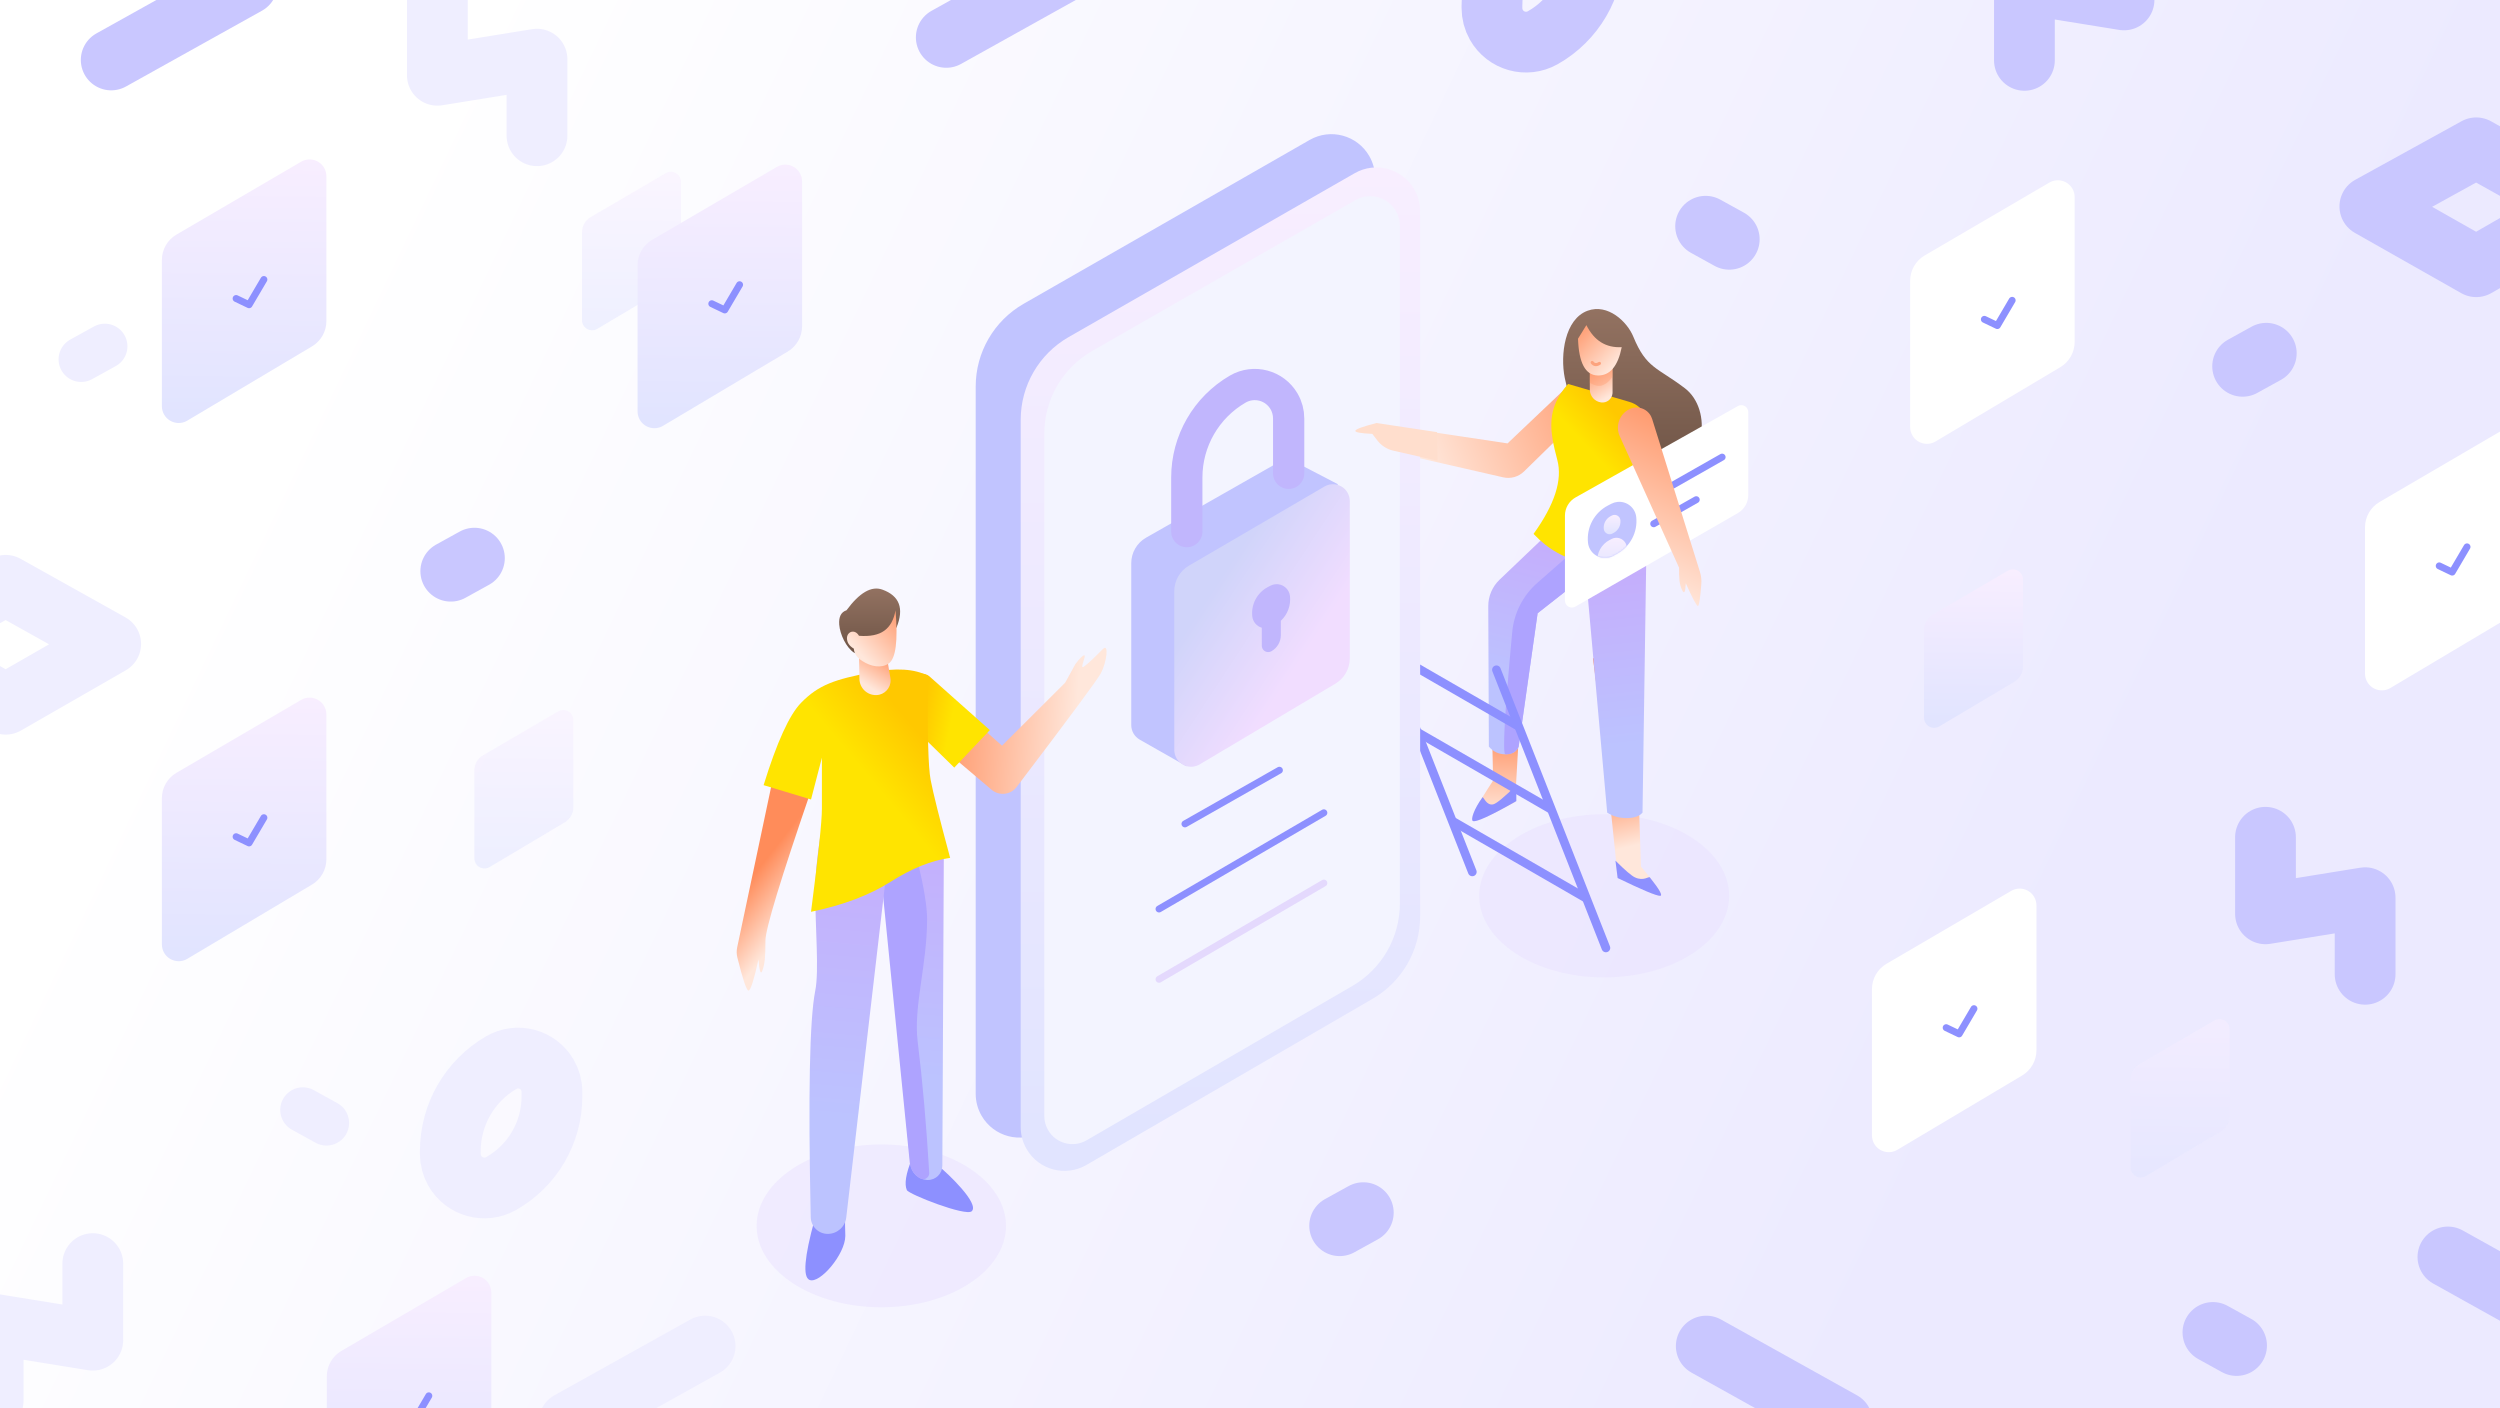 <?xml version="1.0" encoding="UTF-8"?>
<svg xmlns="http://www.w3.org/2000/svg" xmlns:xlink="http://www.w3.org/1999/xlink" width="1440px" height="811px" viewBox="0 0 1440 811" version="1.1">
  <title>How_to_fix_Your_Connection_is_Not_Private@2x</title>
  <defs>
    <linearGradient x1="8.085%" y1="41.385%" x2="83.565%" y2="61.329%" id="linearGradient-1">
      <stop stop-color="#FFFFFF" offset="0%"></stop>
      <stop stop-color="#ECEAFF" offset="100%"></stop>
    </linearGradient>
    <linearGradient x1="50%" y1="0%" x2="49.356%" y2="96.274%" id="linearGradient-2">
      <stop stop-color="#F8EEFF" offset="0%"></stop>
      <stop stop-color="#E1E4FF" offset="100%"></stop>
    </linearGradient>
    <linearGradient x1="50%" y1="0%" x2="49.357%" y2="96.274%" id="linearGradient-3">
      <stop stop-color="#F8EEFF" offset="0%"></stop>
      <stop stop-color="#E1E4FF" offset="100%"></stop>
    </linearGradient>
    <linearGradient x1="25.097%" y1="58.116%" x2="135.602%" y2="38.645%" id="linearGradient-4">
      <stop stop-color="#FFE7DB" offset="0%"></stop>
      <stop stop-color="#FF8C5A" offset="100%"></stop>
    </linearGradient>
    <linearGradient x1="47.949%" y1="79.305%" x2="50%" y2="50%" id="linearGradient-5">
      <stop stop-color="#FFE7DB" offset="0%"></stop>
      <stop stop-color="#FF8C5A" offset="100%"></stop>
    </linearGradient>
    <linearGradient x1="47.82%" y1="96.265%" x2="49.369%" y2="53.554%" id="linearGradient-6">
      <stop stop-color="#FFE7DB" offset="0%"></stop>
      <stop stop-color="#FF8C5A" offset="100%"></stop>
    </linearGradient>
    <linearGradient x1="57.588%" y1="4.639%" x2="48.295%" y2="72.966%" id="linearGradient-7">
      <stop stop-color="#C5ADFC" offset="0%"></stop>
      <stop stop-color="#BCC3FF" offset="100%"></stop>
    </linearGradient>
    <linearGradient x1="51.428%" y1="4.639%" x2="49.679%" y2="72.966%" id="linearGradient-8">
      <stop stop-color="#C5ADFC" offset="0%"></stop>
      <stop stop-color="#BCC3FF" offset="100%"></stop>
    </linearGradient>
    <linearGradient x1="50%" y1="0%" x2="50%" y2="100%" id="linearGradient-9">
      <stop stop-color="#947362" offset="0%"></stop>
      <stop stop-color="#6D5345" offset="100%"></stop>
    </linearGradient>
    <linearGradient x1="37.589%" y1="11.381%" x2="53.719%" y2="34.653%" id="linearGradient-10">
      <stop stop-color="#FFC800" offset="0%"></stop>
      <stop stop-color="#FFE400" offset="100%"></stop>
    </linearGradient>
    <linearGradient x1="41.914%" y1="92.402%" x2="77.794%" y2="-9.328%" id="linearGradient-11">
      <stop stop-color="#FFE7DB" offset="0%"></stop>
      <stop stop-color="#FF8C5A" offset="100%"></stop>
    </linearGradient>
    <linearGradient x1="32.053%" y1="92.402%" x2="111.692%" y2="-9.328%" id="linearGradient-12">
      <stop stop-color="#FFE7DB" offset="0%"></stop>
      <stop stop-color="#FF8C5A" offset="100%"></stop>
    </linearGradient>
    <path d="M1.544,29.033 C2.113,34.442 6.958,38.365 12.367,37.796 C13.659,37.661 14.911,37.271 16.051,36.649 L18.269,35.44 C25.902,31.279 30.272,22.925 29.337,14.282 C28.753,8.875 23.895,4.965 18.488,5.55 C17.281,5.681 16.108,6.033 15.029,6.59 L13.118,7.577 C5.208,11.661 0.613,20.179 1.544,29.033 Z" id="path-13"></path>
    <linearGradient x1="50%" y1="0%" x2="49.011%" y2="96.274%" id="linearGradient-15">
      <stop stop-color="#F8EEFF" offset="0%"></stop>
      <stop stop-color="#E1E4FF" offset="100%"></stop>
    </linearGradient>
    <linearGradient x1="50%" y1="0%" x2="49.011%" y2="96.274%" id="linearGradient-16">
      <stop stop-color="#F8EEFF" offset="0%"></stop>
      <stop stop-color="#E1E4FF" offset="100%"></stop>
    </linearGradient>
    <linearGradient x1="45.225%" y1="92.402%" x2="66.415%" y2="-9.328%" id="linearGradient-17">
      <stop stop-color="#FFE7DB" offset="0%"></stop>
      <stop stop-color="#FF8C5A" offset="100%"></stop>
    </linearGradient>
    <linearGradient x1="50%" y1="0%" x2="49.723%" y2="96.274%" id="linearGradient-18">
      <stop stop-color="#F8EEFF" offset="0%"></stop>
      <stop stop-color="#E1E4FF" offset="100%"></stop>
    </linearGradient>
    <linearGradient x1="58.167%" y1="75.049%" x2="22.597%" y2="36.857%" id="linearGradient-19">
      <stop stop-color="#F1DDFF" offset="0%"></stop>
      <stop stop-color="#D0D4FA" offset="100%"></stop>
    </linearGradient>
    <linearGradient x1="50.827%" y1="4.639%" x2="49.814%" y2="72.966%" id="linearGradient-20">
      <stop stop-color="#C5ADFC" offset="0%"></stop>
      <stop stop-color="#BCC3FF" offset="100%"></stop>
    </linearGradient>
    <linearGradient x1="51.016%" y1="4.639%" x2="49.772%" y2="72.966%" id="linearGradient-21">
      <stop stop-color="#C5ADFC" offset="0%"></stop>
      <stop stop-color="#BCC3FF" offset="100%"></stop>
    </linearGradient>
    <linearGradient x1="74.734%" y1="60.164%" x2="-12.851%" y2="47.406%" id="linearGradient-22">
      <stop stop-color="#FFE7DB" offset="0%"></stop>
      <stop stop-color="#FF8C5A" offset="100%"></stop>
    </linearGradient>
    <linearGradient x1="25.624%" y1="43.909%" x2="57.708%" y2="39.484%" id="linearGradient-23">
      <stop stop-color="#FFC800" offset="0%"></stop>
      <stop stop-color="#FFE400" offset="100%"></stop>
    </linearGradient>
    <linearGradient x1="46.973%" y1="79.305%" x2="30.811%" y2="42.945%" id="linearGradient-24">
      <stop stop-color="#FFE7DB" offset="0%"></stop>
      <stop stop-color="#FF8C5A" offset="100%"></stop>
    </linearGradient>
    <linearGradient x1="33.706%" y1="11.381%" x2="54.883%" y2="34.653%" id="linearGradient-25">
      <stop stop-color="#FFC800" offset="0%"></stop>
      <stop stop-color="#FFE400" offset="100%"></stop>
    </linearGradient>
    <linearGradient x1="50%" y1="0%" x2="50%" y2="100%" id="linearGradient-26">
      <stop stop-color="#947362" offset="0%"></stop>
      <stop stop-color="#6D5345" offset="100%"></stop>
    </linearGradient>
    <linearGradient x1="33.69%" y1="79.305%" x2="82.706%" y2="-15.618%" id="linearGradient-27">
      <stop stop-color="#FFE7DB" offset="0%"></stop>
      <stop stop-color="#FF8C5A" offset="100%"></stop>
    </linearGradient>
    <linearGradient x1="30.577%" y1="79.305%" x2="116.684%" y2="-9.328%" id="linearGradient-28">
      <stop stop-color="#FFE7DB" offset="0%"></stop>
      <stop stop-color="#FF8C5A" offset="100%"></stop>
    </linearGradient>
  </defs>
  <g id="How_to_fix_Your_Connection_is_Not_Private" stroke="none" stroke-width="1" fill="none" fill-rule="evenodd">
    <rect fill="#FFFFFF" x="0" y="0" width="1440" height="811"></rect>
    <rect id="Rectangle-Copy-4" fill="url(#linearGradient-1)" x="0" y="0" width="1440" height="811"></rect>
    <g id="Group-21" transform="translate(1100.242, 96.647)">
      <path d="M8.391,50.484 L80.193,8.514 C84.808,5.816 90.737,7.37 93.435,11.986 C94.301,13.468 94.758,15.154 94.758,16.871 L94.758,100.3 C94.758,106.271 91.615,111.8 86.485,114.855 L14.633,157.64 C10.039,160.375 4.098,158.869 1.363,154.276 C0.471,152.778 -1.56284493e-15,151.066 0,149.323 L0,65.109 C-1.13953247e-14,59.09 3.194,53.522 8.391,50.484 Z" id="Path-255-Copy-2" fill="#FFFFFF"></path>
      <polyline id="Path-130-Copy-3" stroke="#8D90FF" stroke-width="4" stroke-linecap="round" stroke-linejoin="round" points="42.758 87.301 50.221 90.877 58.758 76.353"></polyline>
    </g>
    <g id="Group-21-Copy" transform="translate(273.242, 87.647)">
      <path d="M67.037,37.354 L110.262,12.104 C113.032,10.486 116.589,11.42 118.207,14.19 C118.726,15.078 119,16.09 119,17.119 L119,67.302 C119,70.886 117.113,74.204 114.034,76.037 L70.778,101.777 C68.022,103.417 64.457,102.512 62.817,99.755 C62.282,98.857 62,97.831 62,96.785 L62,46.13 C62,42.517 63.918,39.176 67.037,37.354 Z" id="Path-255-Copy-5" fill="url(#linearGradient-2)" opacity="0.526" style="mix-blend-mode: multiply;"></path>
      <path d="M102.391,50.484 L174.193,8.514 C178.808,5.816 184.737,7.37 187.435,11.986 C188.301,13.468 188.758,15.154 188.758,16.871 L188.758,100.3 C188.758,106.271 185.614,111.8 180.485,114.855 L108.633,157.64 C104.039,160.375 98.098,158.869 95.363,154.276 C94.471,152.778 94,151.066 94,149.323 L94,65.109 C94,59.09 97.194,53.522 102.391,50.484 Z" id="Path-255-Copy-2" fill="url(#linearGradient-3)"></path>
      <path d="M5.037,347.354 L48.262,322.104 C51.032,320.486 54.589,321.42 56.207,324.19 C56.726,325.078 57,326.09 57,327.119 L57,377.302 C57,380.886 55.113,384.204 52.034,386.037 L8.778,411.777 C6.022,413.417 2.457,412.512 0.817,409.755 C0.282,408.857 1.90439255e-15,407.831 0,406.785 L0,356.13 C3.11027317e-15,352.517 1.918,349.176 5.037,347.354 Z" id="Path-255-Copy-3" fill="url(#linearGradient-2)" opacity="0.526" style="mix-blend-mode: multiply;"></path>
      <path d="M959.037,525.354 L1002.262,500.104 C1005.032,498.486 1008.589,499.42 1010.207,502.19 C1010.726,503.078 1011,504.09 1011,505.119 L1011,555.302 C1011,558.886 1009.113,562.204 1006.034,564.037 L962.778,589.777 C960.022,591.417 956.457,590.512 954.817,587.755 C954.282,586.857 954,585.831 954,584.785 L954,534.13 C954,530.517 955.918,527.176 959.037,525.354 Z" id="Path-255-Copy-6" fill="url(#linearGradient-2)" opacity="0.526" style="mix-blend-mode: multiply;"></path>
      <polyline id="Path-130-Copy-3" stroke="#8D90FF" stroke-width="4" stroke-linecap="round" stroke-linejoin="round" points="136.758 87.301 144.221 90.877 152.758 76.353"></polyline>
      <path d="M840.037,266.354 L883.262,241.104 C886.032,239.486 889.589,240.42 891.207,243.19 C891.726,244.078 892,245.09 892,246.119 L892,296.302 C892,299.886 890.113,303.204 887.034,305.037 L843.778,330.777 C841.022,332.417 837.457,331.512 835.817,328.755 C835.282,327.857 835,326.831 835,325.785 L835,275.13 C835,271.517 836.918,268.176 840.037,266.354 Z" id="Path-255-Copy-4" fill="url(#linearGradient-2)" style="mix-blend-mode: multiply;"></path>
    </g>
    <g id="Group-21-Copy-2" transform="translate(93.242, 394.647)">
      <path d="M8.391,50.484 L80.193,8.514 C84.808,5.816 90.737,7.37 93.435,11.986 C94.301,13.468 94.758,15.154 94.758,16.871 L94.758,100.3 C94.758,106.271 91.615,111.8 86.485,114.855 L14.633,157.64 C10.039,160.375 4.098,158.869 1.363,154.276 C0.471,152.778 -1.56284493e-15,151.066 0,149.323 L0,65.109 C-1.13953247e-14,59.09 3.194,53.522 8.391,50.484 Z" id="Path-255-Copy-2" fill="url(#linearGradient-3)"></path>
      <polyline id="Path-130-Copy-3" stroke="#8D90FF" stroke-width="4" stroke-linecap="round" stroke-linejoin="round" points="42.758 87.301 50.221 90.877 58.758 76.353"></polyline>
    </g>
    <g id="Group-21-Copy-3" transform="translate(1078.242, 504.647)">
      <path d="M8.391,50.484 L80.193,8.514 C84.808,5.816 90.737,7.37 93.435,11.986 C94.301,13.468 94.758,15.154 94.758,16.871 L94.758,100.3 C94.758,106.271 91.615,111.8 86.485,114.855 L14.633,157.64 C10.039,160.375 4.098,158.869 1.363,154.276 C0.471,152.778 -1.56284493e-15,151.066 0,149.323 L0,65.109 C-1.13953247e-14,59.09 3.194,53.522 8.391,50.484 Z" id="Path-255-Copy-2" fill="#FFFFFF"></path>
      <polyline id="Path-130-Copy-3" stroke="#8D90FF" stroke-width="4" stroke-linecap="round" stroke-linejoin="round" points="42.758 87.301 50.221 90.877 58.758 76.353"></polyline>
    </g>
    <g id="Group-21-Copy-4" transform="translate(1362.242, 238.647)">
      <path d="M8.391,50.484 L80.193,8.514 C84.808,5.816 90.737,7.37 93.435,11.986 C94.301,13.468 94.758,15.154 94.758,16.871 L94.758,100.3 C94.758,106.271 91.615,111.8 86.485,114.855 L14.633,157.64 C10.039,160.375 4.098,158.869 1.363,154.276 C0.471,152.778 -1.56284493e-15,151.066 0,149.323 L0,65.109 C-1.13953247e-14,59.09 3.194,53.522 8.391,50.484 Z" id="Path-255-Copy-2" fill="#FFFFFF"></path>
      <polyline id="Path-130-Copy-3" stroke="#8D90FF" stroke-width="4" stroke-linecap="round" stroke-linejoin="round" points="42.758 87.301 50.221 90.877 58.758 76.353"></polyline>
    </g>
    <g id="Group-21-Copy-5" transform="translate(188.242, 727.647)">
      <path d="M8.391,50.484 L80.193,8.514 C84.808,5.816 90.737,7.37 93.435,11.986 C94.301,13.468 94.758,15.154 94.758,16.871 L94.758,100.3 C94.758,106.271 91.615,111.8 86.485,114.855 L14.633,157.64 C10.039,160.375 4.098,158.869 1.363,154.276 C0.471,152.778 -1.56284493e-15,151.066 0,149.323 L0,65.109 C-1.13953247e-14,59.09 3.194,53.522 8.391,50.484 Z" id="Path-255-Copy-2" fill="url(#linearGradient-3)"></path>
      <polyline id="Path-130-Copy-3" stroke="#8D90FF" stroke-width="4" stroke-linecap="round" stroke-linejoin="round" points="42.758 87.301 50.221 90.877 58.758 76.353"></polyline>
    </g>
    <g id="Group-21-Copy-6" transform="translate(93.242, 84.647)">
      <path d="M8.391,50.484 L80.193,8.514 C84.808,5.816 90.737,7.37 93.435,11.986 C94.301,13.468 94.758,15.154 94.758,16.871 L94.758,100.3 C94.758,106.271 91.615,111.8 86.485,114.855 L14.633,157.64 C10.039,160.375 4.098,158.869 1.363,154.276 C0.471,152.778 -1.56284493e-15,151.066 0,149.323 L0,65.109 C-1.13953247e-14,59.09 3.194,53.522 8.391,50.484 Z" id="Path-255-Copy-2" fill="url(#linearGradient-3)"></path>
      <polyline id="Path-130-Copy-3" stroke="#8D90FF" stroke-width="4" stroke-linecap="round" stroke-linejoin="round" points="42.758 87.301 50.221 90.877 58.758 76.353"></polyline>
    </g>
    <path d="M888.641,-47.889 C897.918,-53.311 909.833,-50.187 915.256,-40.91 C916.997,-37.931 917.915,-34.543 917.915,-31.092 L917.915,-28.435 C917.915,-7.659 906.729,11.508 888.641,21.728 C879.206,27.059 867.237,23.732 861.906,14.297 C860.242,11.352 859.368,8.027 859.368,4.645 L859.368,3.13 C859.368,-17.87 870.512,-37.292 888.641,-47.889 Z" id="Path-190-Copy-30" stroke="#C9C7FF" stroke-width="35" stroke-linecap="round" stroke-linejoin="round"></path>
    <polygon id="Path-222-Copy-33" stroke="#C9C7FF" stroke-width="35" stroke-linecap="round" stroke-linejoin="round" points="1365.033 118.911 1426.303 85.145 1486.756 118.911 1426.303 153.629"></polygon>
    <polyline id="Path-221-Copy-38" stroke="#C9C7FF" stroke-width="35" stroke-linecap="round" stroke-linejoin="round" points="1166.062 34.765 1166.062 -9.329 1223.446 -0.047 1223.446 -44.156"></polyline>
    <line x1="1291.758" y1="203.472" x2="1305.377" y2="210.993" id="Path-225-Copy-130" stroke="#C9C7FF" stroke-width="35" stroke-linecap="round" stroke-linejoin="round" transform="translate(1298.568, 207.233) scale(-1, 1) translate(-1298.568, -207.233) "></line>
    <line x1="982.437" y1="130.308" x2="996.055" y2="137.828" id="Path-225-Copy-127" stroke="#C9C7FF" stroke-width="35" stroke-linecap="round" stroke-linejoin="round"></line>
    <line x1="1410" y1="724.01" x2="1488.341" y2="767.677" id="Path-225-Copy-125" stroke="#C9C7FF" stroke-width="35" stroke-linecap="round" stroke-linejoin="round"></line>
    <line x1="1274.645" y1="767.494" x2="1288.264" y2="775.015" id="Path-225-Copy-123" stroke="#C9C7FF" stroke-width="35" stroke-linecap="round" stroke-linejoin="round"></line>
    <line x1="771.645" y1="698.494" x2="785.264" y2="706.015" id="Path-225-Copy-97" stroke="#C9C7FF" stroke-width="35" stroke-linecap="round" stroke-linejoin="round" transform="translate(778.454, 702.255) scale(-1, 1) translate(-778.454, -702.255) "></line>
    <line x1="259.645" y1="321.494" x2="273.264" y2="329.015" id="Path-225-Copy-98" stroke="#C9C7FF" stroke-width="35" stroke-linecap="round" stroke-linejoin="round" transform="translate(266.454, 325.255) scale(-1, 1) translate(-266.454, -325.255) "></line>
    <polyline id="Path-221-Copy-36" stroke="#C9C7FF" stroke-width="35" stroke-linecap="round" stroke-linejoin="round" transform="translate(1333.613, 521.724) scale(1, -1) translate(-1333.613, -521.724) " points="1304.921 561.184 1304.921 517.09 1362.305 526.372 1362.305 482.263"></polyline>
    <line x1="982.805" y1="775.339" x2="1061.146" y2="819.006" id="Path-225-Copy-121" stroke="#C9C7FF" stroke-width="35" stroke-linecap="round" stroke-linejoin="round"></line>
    <polygon id="Path-222-Copy-32" stroke="#EFEEFF" stroke-width="35" stroke-linecap="round" stroke-linejoin="round" points="-57.967 370.911 3.303 337.145 63.756 370.911 3.303 405.629"></polygon>
    <polyline id="Path-221-Copy-37" stroke="#EFEEFF" stroke-width="35" stroke-linecap="round" stroke-linejoin="round" points="-3.938 806.765 -3.938 762.671 53.446 771.953 53.446 727.844"></polyline>
    <line x1="46.758" y1="199.472" x2="60.377" y2="206.993" id="Path-225-Copy-129" stroke="#EFEEFF" stroke-width="26.04" stroke-linecap="round" stroke-linejoin="round" transform="translate(53.568, 203.233) scale(-1, 1) translate(-53.568, -203.233) "></line>
    <line x1="174.437" y1="639.308" x2="188.055" y2="646.828" id="Path-225-Copy-126" stroke="#EFEEFF" stroke-width="26.04" stroke-linecap="round" stroke-linejoin="round"></line>
    <polyline id="Path-221-Copy-35" stroke="#EFEEFF" stroke-width="35" stroke-linecap="round" stroke-linejoin="round" transform="translate(280.613, 38.724) scale(1, -1) translate(-280.613, -38.724) " points="251.921 78.184 251.921 34.09 309.305 43.372 309.305 -0.737"></polyline>
    <line x1="64.051" y1="-9.132" x2="142.392" y2="34.535" id="Path-225-Copy-122" stroke="#C9C7FF" stroke-width="35" stroke-linecap="round" stroke-linejoin="round" transform="translate(103.222, 12.702) scale(-1, 1) translate(-103.222, -12.702) "></line>
    <line x1="545.051" y1="-22.132" x2="623.392" y2="21.535" id="Path-225-Copy-124" stroke="#C9C7FF" stroke-width="35" stroke-linecap="round" stroke-linejoin="round" transform="translate(584.222, -0.298) scale(-1, 1) translate(-584.222, 0.298) "></line>
    <line x1="327.805" y1="775.339" x2="406.146" y2="819.006" id="Path-225-Copy-120" stroke="#EFEEFF" stroke-width="35" stroke-linecap="round" stroke-linejoin="round" transform="translate(366.976, 797.173) scale(-1, 1) translate(-366.976, -797.173) "></line>
    <path d="M288.641,612.111 C297.918,606.689 309.833,609.813 315.256,619.09 C316.997,622.069 317.915,625.457 317.915,628.908 L317.915,631.565 C317.915,652.341 306.729,671.508 288.641,681.728 C279.206,687.059 267.237,683.732 261.906,674.297 C260.242,671.352 259.368,668.027 259.368,664.645 L259.368,663.13 C259.368,642.13 270.512,622.708 288.641,612.111 Z" id="Path-190-Copy-27" stroke="#EFEEFF" stroke-width="35" stroke-linejoin="round"></path>
    <g id="Group-23" transform="translate(424, 59)">
      <g id="Group-22">
        <ellipse id="Oval-Copy-15" fill="#E7DFFF" opacity="0.492" style="mix-blend-mode: multiply;" transform="translate(500, 457) scale(-1, 1) translate(-500, -457) " cx="500" cy="457" rx="72" ry="47"></ellipse>
        <g id="Group-11" transform="translate(361, 119)">
          <path d="M118.013,44.485 L83.34,77.4 L12.934,66.81 C4.705,68.951 0.403,70.516 0.028,71.506 C-0.348,72.496 3.113,73.152 10.408,73.474 L13.755,77.837 C16.023,80.792 19.251,82.864 22.883,83.694 L80.838,96.945 C85.147,97.931 89.662,96.659 92.823,93.569 L123.525,63.561 L123.525,63.561 L118.013,44.485 Z" id="Path-250" fill="url(#linearGradient-4)"></path>
          <g id="Group-26" transform="translate(51.64, 0)">
            <g id="Group-2" transform="translate(60.079, 255.44) scale(-1, 1) translate(-60.079, -255.44) translate(0, 172.881)">
              <g id="Group-15" transform="translate(0, 28.211)">
                <path d="M15.358,4.465 L11.608,120.055 C2.136,131.257 -1.539,136.874 0.583,136.906 C2.705,136.938 10.859,133.116 25.045,125.439 C30.08,75.757 33.338,45.258 34.819,33.944 C36.3,22.629 37.782,11.315 39.263,0 L15.358,4.465 Z" id="Path-9-Copy-2" fill="url(#linearGradient-5)"></path>
                <path d="M6.473,126.291 C0.863,133.342 -1.1,136.881 0.583,136.906 C2.705,136.938 10.859,133.521 25.045,126.653 L26.303,116.645 C20.792,122.153 17.039,125.368 15.043,126.291 C9.979,128.633 7.086,125.52 6.473,126.291 Z" id="Path-9" fill="#8D90FF"></path>
              </g>
              <g id="Group-14" transform="translate(90.605, 63.503) rotate(-10) translate(-90.605, -63.503) translate(71.369, 2.412)">
                <path d="M15.658,13.051 L4.612,106.768 C17.981,117.646 25.378,122.463 26.805,121.22 C28.232,119.977 25.688,111.854 19.172,96.851 L38.473,0 L15.658,13.051 Z" id="Path-10" fill="url(#linearGradient-6)"></path>
                <path d="M1.912,101.587 L3.5,110.582 C19.865,116.414 28.761,118.71 30.187,117.467 C31.305,116.494 28.334,110.797 22.329,105.052 C21.678,104.429 21.023,110.368 16.89,110.08 C14.953,109.946 9.961,107.115 1.912,101.587 Z" id="Path-10-Copy-2" fill="#8D90FF" transform="translate(16.166, 109.691) rotate(20) translate(-16.166, -109.691) "></path>
              </g>
            </g>
            <g id="Group-8" transform="translate(20.564, 125.817)">
              <g id="Group-6">
                <path d="M38.071,0 L6.539,30.095 C2.365,34.079 0.014,39.605 0.038,45.375 L0.38,126.224 L0.38,126.224 C2.902,129.185 6.085,130.665 9.93,130.665 C13.776,130.665 16.317,129.185 17.553,126.224 L28.463,49.403 L71.142,15.9 L38.071,0 Z" id="Path-87" fill="url(#linearGradient-7)"></path>
                <path d="M9.93,130.665 C13.776,130.665 16.317,129.185 17.553,126.224 L28.463,49.403 L71.142,15.9 L57.367,6.392 L28.244,31.966 C20.015,39.191 14.863,49.291 13.843,60.193 C9.447,107.174 8.143,130.665 9.93,130.665 Z" id="Path-87-Copy-2" fill="#AEA3FF"></path>
              </g>
              <path d="M91.075,15.41 L77.711,164.254 C74.567,166.352 70.847,167.401 66.551,167.401 C62.255,167.401 59.194,166.352 57.367,164.254 L55.174,15.41 L91.075,15.41 Z" id="Path-8" fill="url(#linearGradient-8)" transform="translate(73.125, 91.405) scale(-1, 1) translate(-73.125, -91.405) "></path>
            </g>
            <g id="Group-19-Copy-3" transform="translate(95.134, 73.571) scale(-1, 1) translate(-95.134, -73.571) translate(46.682, 0)">
              <path d="M39.446,15.903 C31.911,34.307 25.585,33.555 9.706,45.652 C-6.173,57.75 -3.703,92.286 25.585,96.051 C54.873,99.817 73.818,65.085 78.921,39.685 C81.611,26.3 78.921,5.784 65.756,0.972 C54.166,-3.264 43.01,7.199 39.446,15.903 Z" id="Path-3-Copy" fill="url(#linearGradient-9)"></path>
              <g id="Group-11-Copy-3" transform="translate(27.036, 8.24)">
                <path d="M8.737,78.754 L12.629,99.12 L0.294,133.929 C29.871,143.484 53.062,139.269 69.867,121.285 C57.694,104.36 53.127,90.183 56.168,78.754 C60.728,61.611 62.625,49.273 49.993,34.913 L14.617,45.249 C6.594,47.593 1.99,55.998 4.334,64.021 C4.343,64.051 4.352,64.081 4.361,64.111 L8.737,78.754 L8.737,78.754 Z" id="Path-6-Copy" fill="url(#linearGradient-10)"></path>
                <g id="Group" transform="translate(18.254, 0)">
                  <path d="M19.207,26.012 L19.207,38.117 C19.207,41.894 16.403,45.083 12.657,45.565 C9.475,45.975 6.564,43.728 6.154,40.547 C6.122,40.3 6.106,40.053 6.106,39.804 L6.106,23.418 L6.106,23.418 L19.207,26.012 Z" id="Path-4" fill="url(#linearGradient-11)"></path>
                  <path d="M19.207,26.012 L19.207,34.246 C16.336,36.013 13.831,36.468 11.692,35.612 C9.552,34.757 7.691,33.11 6.106,30.673 L6.106,23.418 L19.207,26.012 Z" id="Path-4-Copy" fill="#FF9263" opacity="0.323" style="mix-blend-mode: multiply;"></path>
                  <path d="M20.417,0.632 C16.44,9.796 9.885,14.378 0.751,14.378 C3.551,25.317 8.464,30.501 15.489,29.932 C22.514,29.363 25.9,22.118 25.647,8.197 L20.417,0.632 Z" id="Path-2" fill="url(#linearGradient-12)" transform="translate(13.206, 15.303) rotate(3) translate(-13.206, -15.303) "></path>
                  <path d="M13.664,23.074 C15.381,24.148 16.772,23.974 17.838,22.551" id="Path-24" stroke="#FCA37E" stroke-width="1.802" stroke-linecap="round"></path>
                </g>
              </g>
            </g>
          </g>
          <g id="Group-10" transform="translate(116.411, 52.537)">
            <g id="Group-9">
              <path d="M6.115,55.977 L99.627,3.355 C101.553,2.271 103.992,2.954 105.075,4.879 C105.412,5.478 105.589,6.154 105.589,6.841 L105.589,54.612 C105.589,58.905 103.296,62.871 99.575,65.012 L5.995,118.876 C4.081,119.978 1.635,119.319 0.533,117.405 C0.184,116.798 4.52666082e-15,116.11 0,115.409 L0,66.435 C-2.30718284e-15,62.101 2.338,58.103 6.115,55.977 Z" id="Path-252" fill="#FFFFFF"></path>
              <g id="Group-7" transform="translate(11.728, 32.762)">
                <g id="Group-5" transform="translate(39.4, 0)" stroke="#8D90FF" stroke-linecap="round" stroke-width="4">
                  <line x1="0" y1="22.391" x2="39.4" y2="0" id="Path-253"></line>
                  <line x1="0" y1="38.385" x2="24.492" y2="24.524" id="Path-253-Copy"></line>
                </g>
                <g id="Group-4" transform="translate(0, 20.259)">
                  <mask id="mask-14" fill="white">
                    <use xlink:href="#path-13"></use>
                  </mask>
                  <use id="Path-220-Copy-16" fill="#C1C4FF" xlink:href="#path-13"></use>
                  <path d="M10.636,21.133 C10.832,22.999 12.503,24.351 14.368,24.155 C14.813,24.108 15.245,23.974 15.638,23.76 L16.403,23.343 C19.035,21.908 20.542,19.027 20.22,16.047 C20.018,14.182 18.343,12.834 16.479,13.036 C16.062,13.081 15.658,13.202 15.286,13.395 L14.627,13.735 C11.899,15.143 10.315,18.08 10.636,21.133 Z" id="Path-220-Copy-17" fill="url(#linearGradient-15)" mask="url(#mask-14)"></path>
                  <path d="M6.954,40.554 C7.301,43.852 10.256,46.244 13.554,45.897 C14.341,45.815 15.104,45.577 15.8,45.198 L17.152,44.46 C21.806,41.923 24.471,36.829 23.901,31.559 C23.545,28.262 20.583,25.878 17.286,26.235 C16.55,26.314 15.835,26.53 15.177,26.869 L14.012,27.471 C9.188,29.961 6.386,35.155 6.954,40.554 Z" id="Path-220-Copy-18" fill="url(#linearGradient-16)" mask="url(#mask-14)"></path>
                </g>
              </g>
            </g>
            <path d="M50.222,10.782 L77.739,98.82 C78.459,101.125 78.734,103.547 78.547,105.955 C77.898,114.336 77.244,118.526 76.585,118.526 C75.835,118.526 73.504,114.151 69.593,105.399 C69.396,110.489 68.714,111.852 67.545,109.49 C65.791,105.946 65.728,102.609 65.728,96.45 L31.557,20.693 C28.963,14.942 31.308,8.167 36.902,5.25 C41.506,2.85 47.184,4.636 49.585,9.24 C49.842,9.734 50.055,10.25 50.222,10.782 Z" id="Path-251" fill="url(#linearGradient-17)"></path>
          </g>
        </g>
        <g id="Group-3" transform="translate(361, 283)" stroke="#8D90FF" stroke-linecap="round" stroke-width="5">
          <line x1="76.947" y1="43.791" x2="140" y2="204" id="Path-248"></line>
          <line x1="0" y1="0" x2="63.053" y2="160.209" id="Path-248-Copy"></line>
          <line x1="52.366" y1="131.372" x2="128.244" y2="175.162" id="Path-249"></line>
          <line x1="32.061" y1="80.105" x2="107.939" y2="123.895" id="Path-249-Copy"></line>
          <line x1="12.824" y1="32.042" x2="88.702" y2="75.832" id="Path-249-Copy-2"></line>
        </g>
        <g id="Group-20" transform="translate(138, 0)">
          <g id="Group">
            <path d="M27.61,115.987 L192.347,21.613 C204.424,14.694 219.822,18.876 226.74,30.952 C228.924,34.766 230.074,39.084 230.074,43.479 L230.074,449.624 C230.074,469.189 219.662,487.275 202.742,497.1 L37.854,592.848 C25.819,599.837 10.397,595.745 3.408,583.71 C1.176,579.866 -6.34045077e-14,575.5 0,571.055 L0,163.623 C-9.51551394e-15,143.944 10.534,125.769 27.61,115.987 Z" id="Path-247-Copy-2" fill="#C1C4FF"></path>
            <path d="M53.536,135.157 L218.273,40.783 C230.35,33.865 245.748,38.047 252.666,50.123 C254.851,53.936 256,58.255 256,62.65 L256,468.795 C256,488.36 245.588,506.446 228.669,516.271 L63.781,612.019 C51.745,619.007 36.323,614.916 29.334,602.881 C27.102,599.037 25.926,594.671 25.926,590.226 L25.926,182.794 C25.926,163.114 36.46,144.94 53.536,135.157 Z" id="Path-247" fill="url(#linearGradient-18)"></path>
            <path d="M67.126,143.137 L218.73,56.286 C226.925,51.592 237.374,54.429 242.068,62.624 C243.551,65.212 244.33,68.142 244.33,71.124 L244.33,461.416 C244.33,480.981 233.918,499.067 216.999,508.892 L63.851,597.823 C56.114,602.315 46.2,599.685 41.707,591.948 C40.272,589.477 39.516,586.671 39.516,583.813 L39.516,190.773 C39.516,171.094 50.05,152.919 67.126,143.137 Z" id="Path-247-Copy" fill="#F3F4FF"></path>
          </g>
          <g id="Group-19" transform="translate(89.6, 148.111)">
            <g id="Group-17">
              <g id="Group-16" transform="translate(0, 56.474)">
                <path d="M8.563,46.095 L84.994,2.606 C87.85,0.981 91.335,0.916 94.25,2.433 L118.972,15.298 L118.972,15.298 L102.058,103.926 C101.418,107.284 99.776,110.37 97.349,112.777 L31.829,177.775 L31.829,177.775 L4.895,162.458 C1.869,160.737 -1.91136431e-14,157.524 0,154.043 L0,60.819 C2.8068809e-15,54.728 3.269,49.107 8.563,46.095 Z" id="Path-255-Copy" fill="#C1C4FF"></path>
                <path d="M33.19,62.264 L111.306,16.651 C115.922,13.955 121.85,15.512 124.546,20.129 C125.411,21.61 125.867,23.294 125.867,25.01 L125.867,115.648 C125.867,121.622 122.721,127.153 117.587,130.207 L39.421,176.703 C34.826,179.436 28.886,177.927 26.152,173.333 C25.262,171.836 24.792,170.126 24.792,168.384 L24.792,76.893 C24.792,70.871 27.989,65.301 33.19,62.264 Z" id="Path-255" fill="url(#linearGradient-19)"></path>
                <path d="M82.939,72.936 C87.18,72.48 90.987,75.548 91.443,79.789 C92.021,85.165 89.998,90.4 86.163,93.982 L86.163,102.254 C86.163,106.123 84.062,109.686 80.677,111.559 C80.129,111.862 79.513,112.021 78.887,112.021 C76.845,112.021 75.19,110.366 75.19,108.324 L75.19,108.324 L75.189,97.997 C72.283,97.136 70.035,94.596 69.7,91.394 C68.971,84.425 72.581,77.72 78.799,74.491 L78.799,74.491 L80.206,73.761 C81.058,73.319 81.985,73.039 82.939,72.936 Z" id="Combined-Shape" fill="#C1B6FD"></path>
              </g>
              <path d="M32,99.096 L32,67.941 C32,46.951 43.176,27.548 61.333,17.015 C70.665,11.602 82.617,14.779 88.03,24.11 C89.757,27.088 90.667,30.469 90.667,33.911 L90.667,65.515 L90.667,65.515" id="Path-257" stroke="#C1B6FD" stroke-width="18" stroke-linecap="round"></path>
            </g>
            <g id="Group-18" transform="translate(16, 236.551)" stroke-linecap="round" stroke-width="4">
              <line x1="14.933" y1="30.901" x2="69.333" y2="0" id="Path-258" stroke="#8D90FF"></line>
              <line x1="0" y1="79.916" x2="94.933" y2="24.508" id="Path-259" stroke="#8D90FF"></line>
              <line x1="0" y1="120.407" x2="94.933" y2="64.998" id="Path-259-Copy" stroke="#E4D9FD"></line>
            </g>
          </g>
        </g>
        <g id="Group-26-Copy-2" transform="translate(0, 280)">
          <g id="Group-3" transform="translate(111.515, 207) scale(-1, 1) translate(-111.515, -207) ">
            <ellipse id="Oval-Copy-14" fill="#E7DFFF" opacity="0.492" style="mix-blend-mode: multiply;" transform="translate(139.394, 367.102) scale(-1, 1) translate(-139.394, -367.102) " cx="139.394" cy="367.102" rx="71.821" ry="46.898"></ellipse>
            <g id="Group-60-Copy-3" transform="translate(111.515, 199.238) scale(-1, 1) translate(-111.515, -199.238) ">
              <g id="Group-56" transform="translate(80.5, 123.109)">
                <path d="M20.688,205.579 C17.283,213.96 16.331,219.892 17.832,223.373 C18.877,225.798 51.899,238.727 55.23,235.55 C59.841,231.153 41.211,213.606 36.459,209.779 L20.688,205.579 Z" id="Path" fill="#8D90FF"></path>
                <path d="M29.482,217.562 C24.441,217.272 20.365,213.347 19.885,208.32 L0,0 L0,0 L39.19,20.001 L38.287,209.29 C38.265,213.888 34.519,217.598 29.921,217.576 C29.775,217.575 29.628,217.571 29.482,217.562 Z" id="Path-38" fill="url(#linearGradient-20)"></path>
                <path d="M24.067,33.918 C27.737,49.187 29.556,60.441 29.522,67.681 C29.402,94.082 21.629,117.801 24.079,137.781 C26.921,160.963 29.137,186.178 30.728,213.427 C30.84,215.347 29.374,216.995 27.454,217.107 C26.816,217.144 26.18,217.005 25.616,216.705 C22.205,214.892 19.925,211.495 19.541,207.651 L1.294,25.341 L1.294,25.341 L24.067,33.918 Z" id="Path-100-Copy" fill="#AEA3FF"></path>
              </g>
              <g id="Group-4" transform="translate(39.898, 129.153)">
                <path d="M5.242,234.627 C-0.594,255.876 -1.557,267.356 2.353,269.067 C8.218,271.634 23.006,254.249 23.006,243.682 C23.006,240.207 22.633,235.496 23.006,231.77 C23.262,229.218 17.341,230.17 5.242,234.627 Z" id="Path-45" fill="#8D90FF"></path>
                <path d="M8.589,13.246 C6.657,26.292 5.685,36.403 5.674,43.576 C5.635,67.336 8.016,90.751 5.674,102.57 C2.416,119.009 1.555,162.485 3.092,232.995 C3.208,238.317 7.555,242.571 12.879,242.571 C18.333,242.571 22.921,238.485 23.552,233.068 L50.672,0 L50.672,0 L8.589,13.246 Z" id="Path-44" fill="url(#linearGradient-21)"></path>
              </g>
              <g id="Group-37" transform="translate(80.5, 123.109)"></g>
              <path d="" id="Path-12" stroke="#979797" stroke-width="3.734"></path>
              <g id="Group-55" transform="translate(0, 34.036)">
                <path d="M137.38,37.841 L152.022,54.421 L192.554,22.834 L199.666,12.973 C202.624,9.888 204.532,8.408 205.39,8.533 C206.677,8.721 201.82,15.973 204.058,15.079 C206.295,14.185 212.212,9.619 216.423,6.281 C220.634,2.942 217.629,14.226 213.71,19.829 C211.264,23.327 192.52,43.07 157.478,79.058 C153.626,83.015 147.294,83.099 143.338,79.247 C143.212,79.124 143.089,78.998 142.97,78.869 L120.385,54.432 L120.385,54.432 L137.38,37.841 Z" id="Path-5" fill="url(#linearGradient-22)" transform="translate(169.424, 46.141) rotate(-7) translate(-169.424, -46.141) "></path>
                <path d="M103.146,21.166 L146.498,37.51 L146.498,37.51 L135.118,65.032 L92.286,46.518 L94.083,26.842 C94.421,23.146 97.691,20.424 101.387,20.761 C101.989,20.816 102.581,20.952 103.146,21.166 Z" id="Path-3" fill="url(#linearGradient-23)" transform="translate(119.392, 41.542) rotate(21) translate(-119.392, -41.542) "></path>
                <g id="Group-12" transform="translate(0, 12.602)">
                  <path d="M21.657,60.604 L0.617,160.074 C0.208,162.006 0.245,164.005 0.724,165.92 C3.894,178.59 6.028,184.924 7.126,184.924 C8.306,184.924 10.223,178.971 12.878,167.064 C13.451,173.826 14.19,175.973 15.095,173.505 C16.452,169.803 16.9,166.01 16.9,156.094 C16.9,149.484 25.705,120.537 43.315,69.254 L21.657,60.604 Z" id="Path-254" fill="url(#linearGradient-24)"></path>
                  <path d="M28.612,3.646 C36.203,-0.41 47.043,-1.082 61.13,1.63 C82.262,5.697 91.552,8.784 101.694,19.175 C108.455,26.103 115.651,41.915 123.281,66.612 L95.969,74.869 L89.703,50.813 C89.703,63.033 89.703,72.841 89.703,80.236 C89.703,87.632 91.791,107.41 95.969,139.57 C77.552,135.746 62.272,129.978 50.127,122.265 C37.983,114.552 26.552,109.961 15.836,108.492 C21.929,85.924 25.677,70.944 27.078,63.551 C28.48,56.157 28.991,36.189 28.612,3.646 Z" id="Path-349" fill="url(#linearGradient-25)" transform="translate(69.559, 69.785) scale(-1, 1) translate(-69.559, -69.785) "></path>
                </g>
              </g>
              <g id="Group-10" transform="translate(59.345, 0)">
                <path d="M33.064,22.405 C37.51,11.458 34.788,4.195 24.898,0.617 C18.64,-1.647 11.756,2.318 4.246,12.512 C1.103,13.548 -0.295,16.307 0.052,20.791 C0.483,26.365 4.023,33.913 8.487,36.863 C11.463,38.829 19.656,34.01 33.064,22.405 Z" id="Path-2" fill="url(#linearGradient-26)"></path>
                <g id="Group-11" transform="translate(11.429, 38.847)" fill="url(#linearGradient-27)">
                  <path d="M0,0 L0.251,13.228 C0.351,18.464 4.676,22.628 9.912,22.529 C9.967,22.528 10.021,22.526 10.076,22.524 C14.741,22.355 18.386,18.436 18.217,13.771 C18.203,13.4 18.165,13.03 18.103,12.664 L15.955,0 L15.955,0 L0,0 Z" id="Path-23"></path>
                </g>
                <path d="M32.482,12.512 C33.954,30.17 32.634,40.397 28.521,43.195 C24.278,46.082 18.374,44.971 13.419,41.82 C10.302,39.838 8.651,37.437 8.467,34.616 C5.828,33.079 4.509,31.065 4.509,28.575 C4.509,24.841 9.024,23.051 11.429,27.21 C17.76,27.704 22.615,26.734 25.993,24.301 C29.372,21.868 31.535,17.938 32.482,12.512 Z" id="Path-46" fill="url(#linearGradient-28)"></path>
              </g>
            </g>
          </g>
        </g>
      </g>
      <path d="M403.715,189.902 L368.813,184.66 C361.085,186.667 357.045,188.135 356.693,189.063 C356.341,189.991 359.59,190.607 366.441,190.909 L369.37,194.721 C371.638,197.674 374.866,199.743 378.496,200.572 L404.048,206.407 L404.048,206.407 L403.715,189.902 Z" id="Path-250-Copy" fill="#FFDECD"></path>
    </g>
  </g>
</svg>
